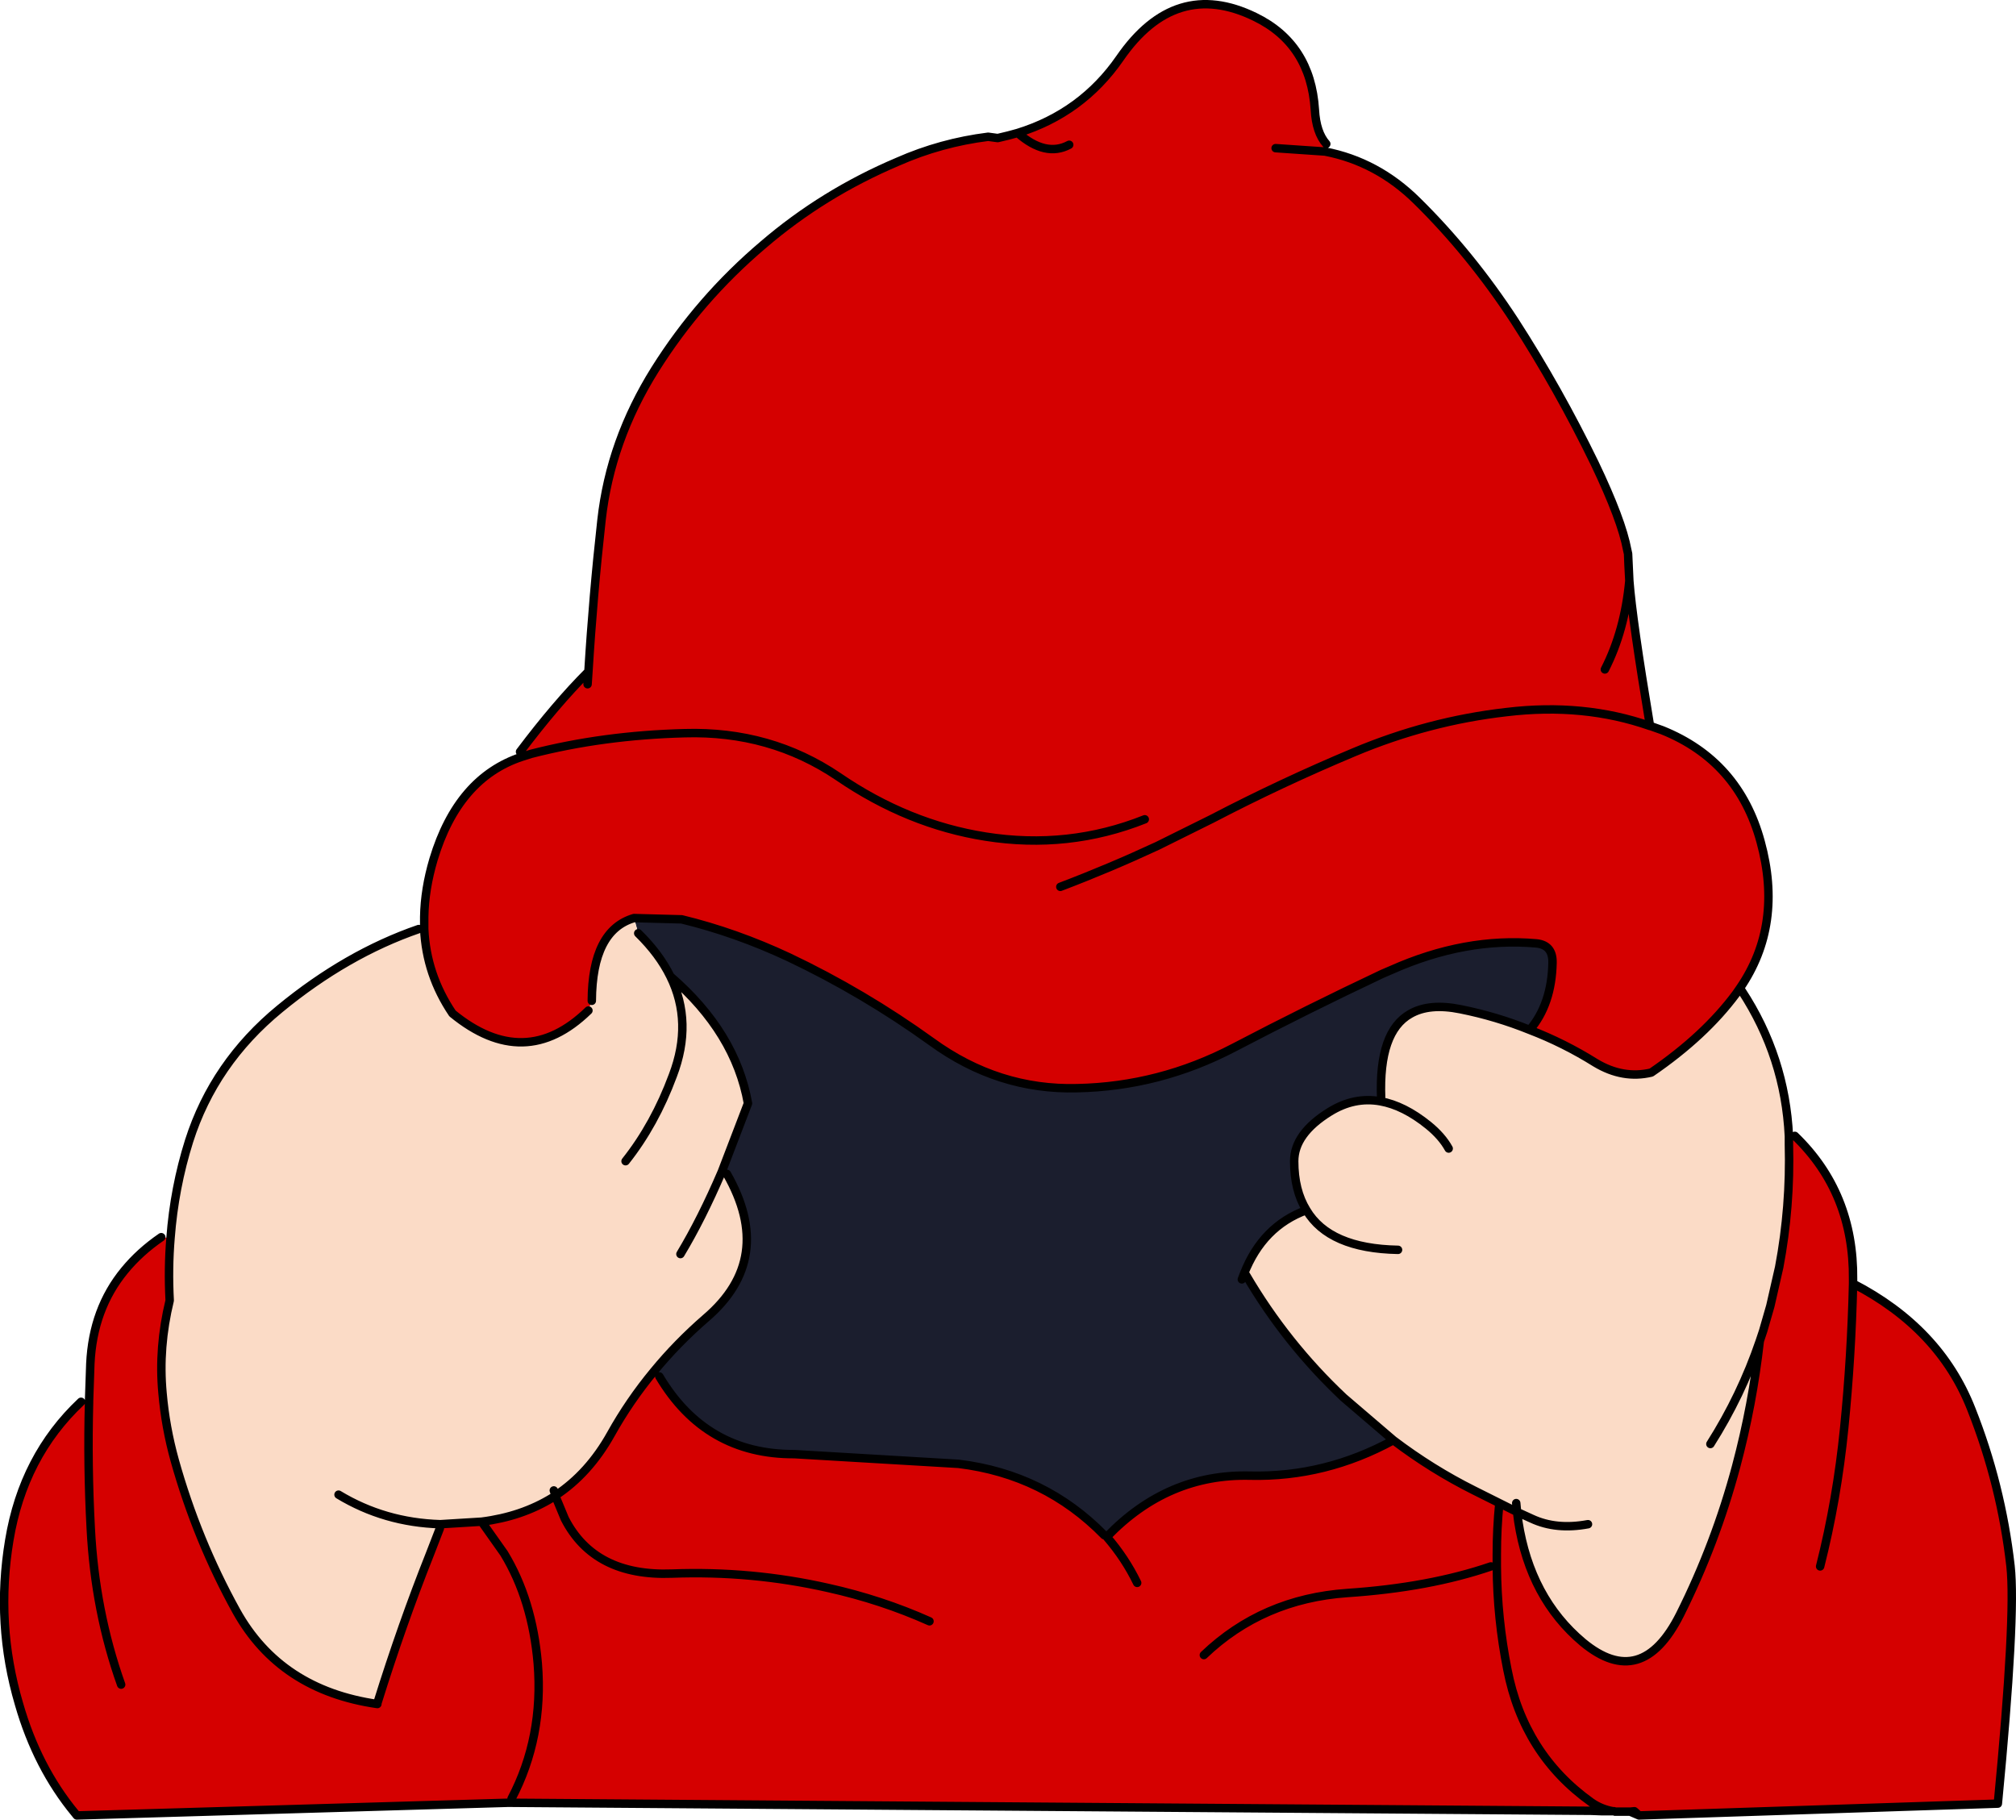 <?xml version="1.0" encoding="UTF-8" standalone="no"?>
<svg xmlns:xlink="http://www.w3.org/1999/xlink" height="215.55px" width="238.8px" xmlns="http://www.w3.org/2000/svg">
  <g transform="matrix(1.0, 0.0, 0.0, 1.0, -60.4, -61.95)">
    <path d="M135.5 170.7 L141.15 170.85 Q147.55 172.4 153.85 175.35 162.7 179.55 170.75 185.35 178.65 191.1 188.0 190.85 197.75 190.65 206.55 186.05 215.25 181.5 224.15 177.3 L225.2 176.85 Q233.95 172.95 242.4 173.7 244.35 173.9 244.3 176.0 244.2 180.9 241.6 183.95 237.65 182.35 233.4 181.5 229.7 180.75 227.45 182.05 223.7 184.15 224.0 192.0 L223.9 192.4 Q220.8 191.85 217.9 193.65 213.7 196.25 213.7 199.5 213.7 202.95 215.15 205.3 209.95 207.2 207.75 212.85 L208.0 213.0 Q212.75 221.1 219.55 227.5 L225.45 232.55 Q217.4 236.95 208.5 236.75 198.7 236.5 191.5 244.0 L191.2 243.8 Q184.15 236.6 173.95 235.35 L154.5 234.2 Q144.0 234.25 138.5 225.0 L137.85 224.4 Q140.6 221.05 144.0 218.1 152.25 211.05 146.5 201.0 L145.9 200.75 149.0 192.65 Q147.5 184.25 139.8 177.6 138.5 174.95 136.0 172.5 L135.5 170.7 M207.5 213.5 L207.75 212.85 207.5 213.5" fill="#1b1e2e" fill-rule="evenodd" stroke="none"/>
    <path d="M187.05 79.1 Q184.25 80.6 180.95 77.7 184.25 80.6 187.05 79.1 M122.0 151.0 Q126.25 145.35 130.1 141.5 130.65 132.5 131.65 123.55 132.7 114.15 138.0 105.7 143.25 97.35 150.8 90.95 157.9 84.85 166.75 81.1 171.85 78.85 177.45 78.15 L178.55 78.3 178.6 78.3 179.85 78.0 180.95 77.7 Q188.55 75.35 193.05 68.85 199.6 59.35 209.05 63.95 215.65 67.15 216.15 74.95 216.3 77.65 217.5 79.0 L217.35 79.9 Q223.55 81.1 228.25 85.75 234.6 92.0 239.8 99.95 245.0 108.0 249.3 116.85 252.5 123.55 253.15 127.1 L253.25 127.55 253.3 128.85 253.4 130.75 Q253.75 135.4 255.85 147.95 L255.9 147.95 257.3 148.45 Q266.35 152.1 268.95 161.65 271.65 171.5 266.5 179.0 L266.05 179.65 Q262.35 184.65 256.0 189.0 252.65 189.8 249.4 187.85 245.65 185.5 241.6 183.95 244.2 180.9 244.3 176.0 244.35 173.9 242.4 173.7 233.95 172.95 225.2 176.85 L224.15 177.3 Q215.25 181.5 206.55 186.05 197.75 190.65 188.0 190.85 178.65 191.1 170.75 185.35 162.7 179.55 153.85 175.35 147.55 172.4 141.15 170.85 L135.5 170.7 Q130.55 172.15 130.5 180.5 L130.1 181.65 Q122.55 189.0 114.0 182.0 110.9 177.4 110.65 172.0 L110.65 170.55 Q110.7 167.3 111.75 163.75 114.65 154.1 122.2 151.6 L122.0 151.0 M272.3 196.55 L273.0 196.5 Q280.0 203.25 279.9 213.5 L279.9 214.0 Q290.15 219.3 293.9 228.85 297.45 237.8 298.55 247.45 299.2 253.35 297.05 275.6 L254.55 277.0 254.0 276.5 253.5 276.55 251.65 276.5 251.45 276.5 Q250.05 276.25 248.9 275.45 240.9 269.75 238.95 259.7 237.75 253.7 237.7 247.5 L237.7 246.05 Q237.7 243.05 238.0 240.0 237.7 243.05 237.7 246.05 L237.7 247.5 Q237.75 253.7 238.95 259.7 240.9 269.75 248.9 275.45 L248.9 276.45 121.0 275.5 121.0 275.0 120.5 275.5 69.5 277.0 69.3 276.75 Q64.8 271.3 62.65 263.8 59.85 254.3 61.5 244.4 63.15 234.45 70.0 228.0 L70.95 228.0 70.95 227.9 71.1 223.5 Q71.4 217.0 75.15 212.45 76.95 210.25 79.5 208.5 L80.6 208.6 Q80.3 212.2 80.5 216.0 79.15 221.55 79.65 226.95 80.0 231.0 81.1 234.95 83.75 244.4 88.4 252.8 93.6 262.15 105.1 263.8 L105.1 263.7 Q108.0 254.4 111.3 246.1 L112.5 243.0 112.55 242.5 117.45 242.2 120.1 245.95 Q123.45 251.45 124.1 259.0 124.8 267.75 121.0 275.0 124.8 267.75 124.1 259.0 123.45 251.45 120.1 245.95 L117.45 242.2 Q122.2 241.6 125.85 239.35 L126.2 239.2 126.2 239.1 Q130.15 236.5 132.75 231.85 134.95 227.9 137.85 224.4 L138.5 225.0 Q144.0 234.25 154.5 234.2 L173.95 235.35 Q184.15 236.6 191.2 243.8 L191.5 244.0 Q198.7 236.5 208.5 236.75 217.4 236.95 225.45 232.55 230.0 236.0 235.0 238.5 L238.0 240.0 240.1 241.05 240.25 242.2 Q241.65 251.25 247.9 256.5 254.85 262.25 259.4 253.2 263.6 244.8 266.05 235.65 268.0 228.35 268.85 220.8 L269.25 219.6 270.1 216.65 271.15 212.05 Q272.5 204.9 272.3 197.5 L272.3 196.55 M186.0 167.0 Q191.8 164.8 197.5 162.15 L203.95 158.95 Q212.2 154.65 220.8 151.05 229.6 147.35 238.85 146.3 248.0 145.2 255.85 147.95 248.0 145.2 238.85 146.3 229.6 147.35 220.8 151.05 212.2 154.65 203.95 158.95 L197.5 162.15 Q191.8 164.8 186.0 167.0 M211.5 79.5 L217.35 79.9 211.5 79.5 M196.0 159.0 Q186.95 162.6 177.15 161.05 167.95 159.6 159.7 153.95 151.65 148.5 141.5 148.8 131.85 149.05 123.3 151.25 L122.2 151.6 123.3 151.25 Q131.85 149.05 141.5 148.8 151.65 148.5 159.7 153.95 167.95 159.6 177.15 161.05 186.95 162.6 196.0 159.0 M250.5 141.25 Q252.85 136.65 253.4 130.75 252.85 136.65 250.5 141.25 M130.1 141.5 L130.0 143.0 130.1 141.5 M170.5 254.0 Q164.8 251.45 158.5 250.05 149.45 248.0 140.0 248.35 130.8 248.7 127.3 241.85 L126.2 239.2 127.3 241.85 Q130.8 248.7 140.0 248.35 149.45 248.0 158.5 250.05 164.8 251.45 170.5 254.0 M74.75 261.5 Q71.65 252.8 71.15 243.0 70.75 235.55 70.95 228.05 L70.95 228.0 70.95 228.05 Q70.75 235.55 71.15 243.0 71.65 252.8 74.75 261.5 M276.0 247.5 Q278.0 239.6 278.85 231.1 279.7 222.65 279.9 214.0 279.7 222.65 278.85 231.1 278.0 239.6 276.0 247.5 M195.1 249.45 Q193.7 246.55 191.5 244.0 193.7 246.55 195.1 249.45 M237.0 247.5 Q229.7 250.0 220.0 250.65 209.95 251.35 203.0 258.0 209.95 251.35 220.0 250.65 229.7 250.0 237.0 247.5" fill="#d50000" fill-rule="evenodd" stroke="none"/>
    <path d="M266.5 179.0 L266.7 179.3 Q271.85 187.15 272.3 196.55 L272.3 197.5 Q272.5 204.9 271.15 212.05 L270.1 216.65 269.25 219.6 268.85 220.8 Q268.0 228.35 266.05 235.65 263.6 244.8 259.4 253.2 254.85 262.25 247.9 256.5 241.65 251.25 240.25 242.2 L240.1 241.05 238.0 240.0 235.0 238.5 Q230.0 236.0 225.45 232.55 L219.55 227.5 Q212.75 221.1 208.0 213.0 L207.75 212.85 Q209.95 207.2 215.15 205.3 213.7 202.95 213.7 199.5 213.7 196.25 217.9 193.65 220.8 191.85 223.9 192.4 226.7 192.9 229.6 195.25 231.2 196.55 232.0 198.0 231.2 196.55 229.6 195.25 226.7 192.9 223.9 192.4 L224.0 192.0 Q223.7 184.15 227.45 182.05 229.7 180.75 233.4 181.5 237.65 182.35 241.6 183.95 245.65 185.5 249.4 187.85 252.65 189.8 256.0 189.0 262.35 184.65 266.05 179.65 L266.5 179.0 M80.6 208.6 Q81.05 202.65 82.8 197.1 85.75 187.85 93.55 181.45 101.45 174.95 110.0 172.0 L110.65 172.0 Q110.9 177.4 114.0 182.0 122.55 189.0 130.1 181.65 L130.5 180.5 Q130.55 172.15 135.5 170.7 L136.0 172.5 139.8 177.6 Q147.5 184.25 149.0 192.65 L145.9 200.75 146.5 201.0 Q152.25 211.05 144.0 218.1 140.6 221.05 137.85 224.4 134.95 227.9 132.75 231.85 130.15 236.5 126.2 239.1 L125.85 239.35 Q122.2 241.6 117.45 242.2 L112.55 242.5 112.5 243.0 111.3 246.1 Q108.0 254.4 105.1 263.7 L105.1 263.8 Q93.6 262.15 88.4 252.8 83.75 244.4 81.1 234.95 80.0 231.0 79.65 226.95 79.15 221.55 80.5 216.0 80.3 212.2 80.6 208.6 M226.0 210.0 Q217.85 209.85 215.15 205.3 217.85 209.85 226.0 210.0 M134.5 199.5 Q137.95 195.15 140.1 189.35 142.5 183.05 139.8 177.6 142.5 183.05 140.1 189.35 137.95 195.15 134.5 199.5 M126.0 238.5 L126.2 239.1 126.0 238.5 M141.0 210.5 Q143.5 206.35 145.9 200.75 143.5 206.35 141.0 210.5 M100.5 239.0 Q105.95 242.3 112.55 242.5 105.95 242.3 100.5 239.0 M263.0 233.0 Q266.65 227.25 268.85 220.8 266.65 227.25 263.0 233.0 M248.5 242.5 Q244.75 243.2 241.85 241.85 L240.1 241.05 240.0 240.0 240.1 241.05 241.85 241.85 Q244.75 243.2 248.5 242.5" fill="#fbdbc6" fill-rule="evenodd" stroke="none"/>
    <path d="M180.95 77.7 Q184.25 80.6 187.05 79.1 M122.0 151.0 Q126.25 145.35 130.1 141.5 130.65 132.5 131.65 123.55 132.7 114.15 138.0 105.7 143.25 97.35 150.8 90.95 157.9 84.85 166.75 81.1 171.85 78.85 177.45 78.15 L178.55 78.3 178.6 78.3 179.85 78.0 180.95 77.7 Q188.55 75.35 193.05 68.85 199.6 59.35 209.05 63.95 215.65 67.15 216.15 74.95 216.3 77.65 217.5 79.0 M217.35 79.9 Q223.55 81.1 228.25 85.75 234.6 92.0 239.8 99.95 245.0 108.0 249.3 116.85 252.5 123.55 253.15 127.1 L253.25 127.55 253.4 130.75 Q253.75 135.4 255.85 147.95 L255.9 147.95 257.3 148.45 Q266.35 152.1 268.95 161.65 271.65 171.5 266.5 179.0 L266.7 179.3 Q271.85 187.15 272.3 196.55 L272.3 197.5 Q272.5 204.9 271.15 212.05 L270.1 216.65 269.25 219.6 268.85 220.8 Q268.0 228.35 266.05 235.65 263.6 244.8 259.4 253.2 254.85 262.25 247.9 256.5 241.65 251.25 240.25 242.2 L240.1 241.05 238.0 240.0 Q237.7 243.05 237.7 246.05 L237.7 247.5 Q237.75 253.7 238.95 259.7 240.9 269.75 248.9 275.45 250.05 276.25 251.45 276.5 L250.2 276.5 248.9 276.45 121.0 275.5 120.5 275.5 69.5 277.0 69.3 276.75 Q64.8 271.3 62.65 263.8 59.85 254.3 61.5 244.4 63.15 234.45 70.0 228.0 M273.0 196.5 Q280.0 203.25 279.9 213.5 L279.9 214.0 Q290.15 219.3 293.9 228.85 297.45 237.8 298.55 247.45 299.2 253.35 297.05 275.6 L254.55 277.0 253.5 276.55 252.0 276.55 251.8 276.55 251.7 276.55 251.6 276.5 251.45 276.5 M70.95 228.0 L70.95 227.9 71.1 223.5 Q71.4 217.0 75.15 212.45 76.95 210.25 79.5 208.5 M80.6 208.6 Q81.05 202.65 82.8 197.1 85.75 187.85 93.55 181.45 101.45 174.95 110.0 172.0 M110.65 172.0 L110.65 170.55 Q110.7 167.3 111.75 163.75 114.65 154.1 122.2 151.6 L123.3 151.25 Q131.85 149.05 141.5 148.8 151.65 148.5 159.7 153.95 167.95 159.6 177.15 161.05 186.95 162.6 196.0 159.0 M217.35 79.9 L211.5 79.5 M255.85 147.95 Q248.0 145.2 238.85 146.3 229.6 147.35 220.8 151.05 212.2 154.65 203.95 158.95 L197.5 162.15 Q191.8 164.8 186.0 167.0 M135.5 170.7 L141.15 170.85 Q147.55 172.4 153.85 175.35 162.7 179.55 170.75 185.35 178.65 191.1 188.0 190.85 197.75 190.65 206.55 186.05 215.25 181.5 224.15 177.3 L225.2 176.85 Q233.95 172.95 242.4 173.7 244.35 173.9 244.3 176.0 244.2 180.9 241.6 183.95 245.65 185.5 249.4 187.85 252.65 189.8 256.0 189.0 262.35 184.65 266.05 179.65 L266.5 179.0 M223.9 192.4 Q226.7 192.9 229.6 195.25 231.2 196.55 232.0 198.0 M241.6 183.95 Q237.65 182.35 233.4 181.5 229.7 180.75 227.45 182.05 223.7 184.15 224.0 192.0 M223.9 192.4 Q220.8 191.85 217.9 193.65 213.7 196.25 213.7 199.5 213.7 202.95 215.15 205.3 217.85 209.85 226.0 210.0 M253.25 127.55 L253.3 128.85 253.4 130.75 Q252.85 136.65 250.5 141.25 M253.5 276.55 L254.0 276.5 254.55 277.0 M130.0 143.0 L130.1 141.5 M130.1 181.65 Q122.55 189.0 114.0 182.0 110.9 177.4 110.65 172.0 M136.0 172.5 Q138.5 174.95 139.8 177.6 147.5 184.25 149.0 192.65 L145.9 200.75 Q143.5 206.35 141.0 210.5 M146.5 201.0 Q152.25 211.05 144.0 218.1 140.6 221.05 137.85 224.4 134.95 227.9 132.75 231.85 130.15 236.5 126.2 239.1 L126.2 239.2 127.3 241.85 Q130.8 248.7 140.0 248.35 149.45 248.0 158.5 250.05 164.8 251.45 170.5 254.0 M138.5 225.0 Q144.0 234.25 154.5 234.2 L173.95 235.35 Q184.15 236.6 191.2 243.8 M191.5 244.0 Q198.7 236.5 208.5 236.75 217.4 236.95 225.45 232.55 L219.55 227.5 Q212.75 221.1 208.0 213.0 M207.75 212.85 L207.5 213.5 M139.8 177.6 Q142.5 183.05 140.1 189.35 137.95 195.15 134.5 199.5 M130.5 180.5 Q130.55 172.15 135.5 170.7 M126.2 239.1 L126.0 238.5 M126.2 239.1 L125.85 239.35 Q122.2 241.6 117.45 242.2 L112.55 242.5 Q105.95 242.3 100.5 239.0 M112.5 243.0 L111.3 246.1 Q108.0 254.4 105.1 263.7 L105.1 263.8 Q93.6 262.15 88.4 252.8 83.75 244.4 81.1 234.95 80.0 231.0 79.65 226.95 79.15 221.55 80.5 216.0 80.3 212.2 80.6 208.6 M117.45 242.2 L120.1 245.95 Q123.45 251.45 124.1 259.0 124.8 267.75 121.0 275.0 M70.95 228.0 L70.95 228.05 Q70.75 235.55 71.15 243.0 71.65 252.8 74.75 261.5 M268.85 220.8 Q266.65 227.25 263.0 233.0 M279.9 214.0 Q279.7 222.65 278.85 231.1 278.0 239.6 276.0 247.5 M215.15 205.3 Q209.95 207.2 207.75 212.85 M240.0 240.0 L240.1 241.05 241.85 241.85 Q244.75 243.2 248.5 242.5 M225.45 232.55 Q230.0 236.0 235.0 238.5 L238.0 240.0 M203.0 258.0 Q209.95 251.35 220.0 250.65 229.7 250.0 237.0 247.5 M191.5 244.0 Q193.7 246.55 195.1 249.45" fill="none" stroke="#000000" stroke-linecap="round" stroke-linejoin="round" stroke-width="1.0"/>
  </g>
</svg>
